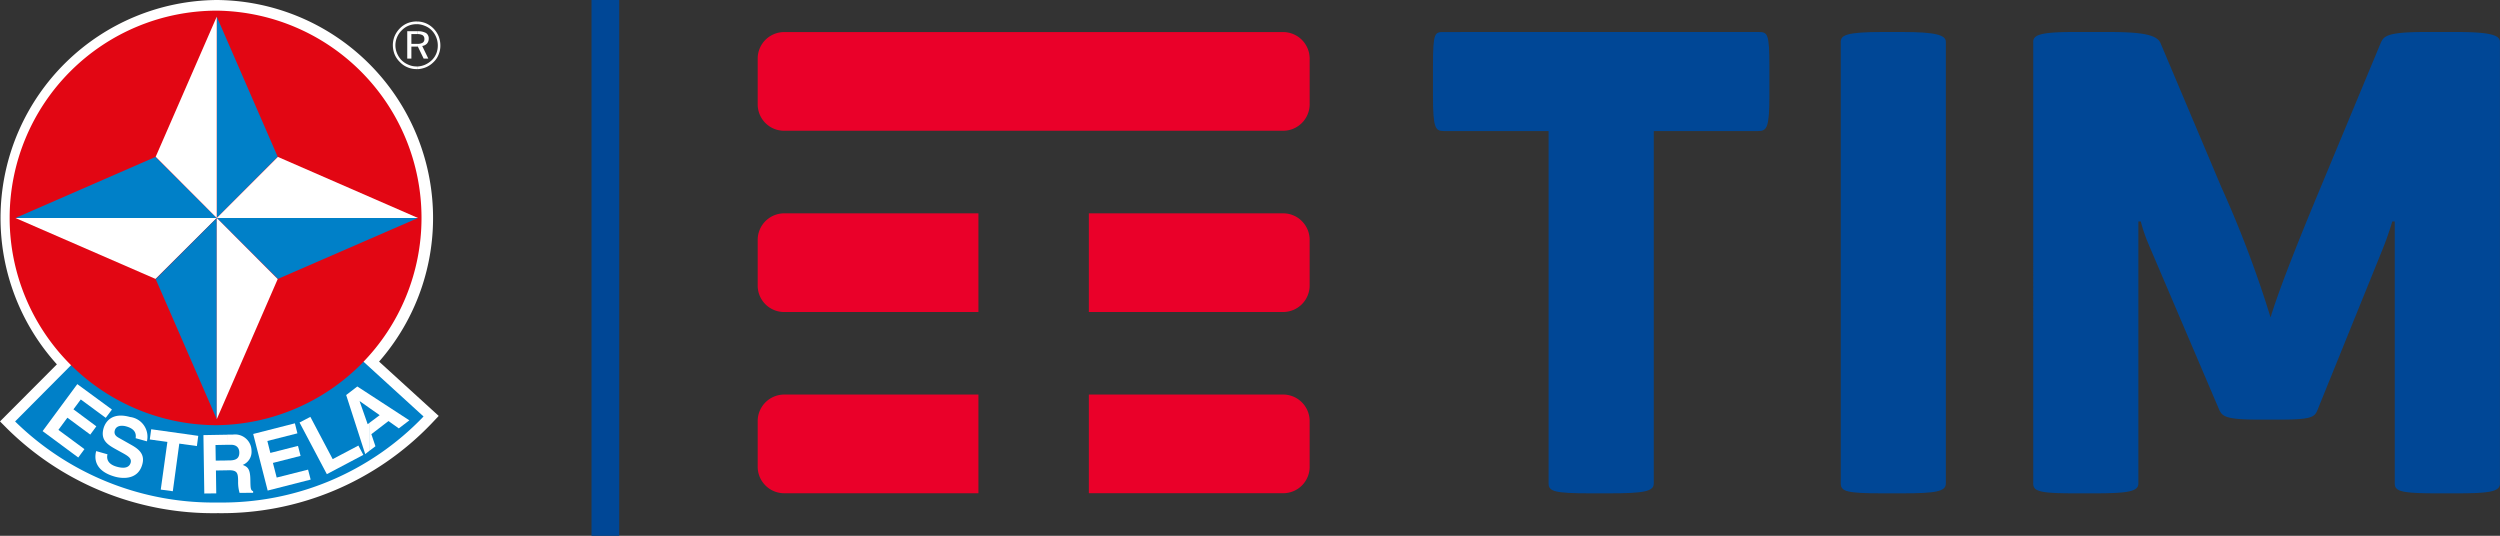<svg id="LOGO" xmlns="http://www.w3.org/2000/svg" xmlns:xlink="http://www.w3.org/1999/xlink" width="142.033" height="30.44" viewBox="0 0 142.033 30.44">
  <rect x="0" y="0" width="142.033" height="30.44" fill="#333333" stroke="none"/>
  <defs>
    <clipPath id="clip-path">
      <rect id="Retângulo_130" data-name="Retângulo 130" width="142.033" height="30.44" fill="none"/>
    </clipPath>
  </defs>
  <g id="Grupo_252" data-name="Grupo 252" clip-path="url(#clip-path)">
    <path id="Caminho_152" data-name="Caminho 152" d="M12.382,29.154A16.639,16.639,0,0,1,.425,24.369L0,23.942,3.232,20.7A12.389,12.389,0,0,1,12.323,0a12.385,12.385,0,0,1,9.214,20.543l3.388,3.087-.424.449a16.485,16.485,0,0,1-12.119,5.075M1.714,23.935a15.525,15.525,0,0,0,10.668,4.011,15.334,15.334,0,0,0,10.809-4.26L19.815,20.61l.432-.448A11.177,11.177,0,0,0,12.323,1.21,11.179,11.179,0,0,0,4.5,20.279l.423.427Z" fill="#fff"/>
    <path id="Caminho_153" data-name="Caminho 153" d="M27.005,93.674a15.836,15.836,0,0,1-11.681,4.887A16.1,16.1,0,0,1,3.8,93.956l3.6-3.62,15.912-.031Z" transform="translate(-2.942 -70.012)" fill="#0080c8"/>
    <path id="Caminho_154" data-name="Caminho 154" d="M14.527,2.694a11.777,11.777,0,0,1,0,23.552,11.776,11.776,0,0,1,0-23.552" transform="translate(-2.203 -2.089)" fill="#e20613"/>
    <path id="Caminho_155" data-name="Caminho 155" d="M14.527,2.694a11.776,11.776,0,0,1,0,23.552,11.776,11.776,0,0,1,0-23.552Zm0,0a11.776,11.776,0,0,0,0,23.552,11.776,11.776,0,0,0,0-23.552Z" transform="translate(-2.203 -2.089)" fill="#e02222"/>
    <path id="Caminho_156" data-name="Caminho 156" d="M100.736,6.719a.555.555,0,0,0,.272-.065.225.225,0,0,0,.1-.207.242.242,0,0,0-.1-.22.568.568,0,0,0-.266-.064V6a.948.948,0,0,1,.457.1.364.364,0,0,1,.157.325.424.424,0,0,1-.1.277.442.442,0,0,1-.272.135l.347.717h-.265l-.324-.672Zm0,1.436a1.484,1.484,0,0,0,.445-.1,1.349,1.349,0,0,0,.447-.3,1.178,1.178,0,0,0,.289-.43,1.3,1.3,0,0,0,.1-.522,1.445,1.445,0,0,0-.1-.521,1.4,1.4,0,0,0-.289-.434,1.368,1.368,0,0,0-.434-.3,1.354,1.354,0,0,0-.457-.1V5.6a1.241,1.241,0,0,1,.393.093,1.1,1.1,0,0,1,.4.262,1.235,1.235,0,0,1,.341.848,1.207,1.207,0,0,1-.086.465,1.108,1.108,0,0,1-.254.376,1.354,1.354,0,0,1-.4.266,1.333,1.333,0,0,1-.393.093Zm-.076-1.993h-.29v.556h.367v.167l-.007-.012h-.36v.684h-.235V6h.6v.163Zm.076-.712V5.6h-.07a1.194,1.194,0,0,0-.458.087,1.089,1.089,0,0,0-.38.259,1.145,1.145,0,0,0-.274.4,1.171,1.171,0,0,0,0,.908,1.285,1.285,0,0,0,.26.395,1.209,1.209,0,0,0,.4.259,1.128,1.128,0,0,0,.458.093h.07v.151h-.07a1.284,1.284,0,0,1-.515-.1,1.239,1.239,0,0,1-.44-.3,1.324,1.324,0,0,1-.3-.438,1.429,1.429,0,0,1-.1-.518,1.374,1.374,0,0,1,.1-.516,1.467,1.467,0,0,1,.3-.445,1.318,1.318,0,0,1,.424-.289,1.391,1.391,0,0,1,.521-.1Z" transform="translate(-76.998 -4.226)" fill="#fff"/>
    <path id="Caminho_157" data-name="Caminho 157" d="M3.894,43.135l7.96-3.471,3.479,3.471Z" transform="translate(-3.019 -30.75)" fill="#0080c8"/>
    <path id="Caminho_158" data-name="Caminho 158" d="M3.894,55.11l7.96,3.462,3.479-3.462Z" transform="translate(-3.019 -42.726)" fill="#fff"/>
    <path id="Caminho_159" data-name="Caminho 159" d="M54.8,4.212l3.462,7.959L54.8,15.65Z" transform="translate(-42.485 -3.265)" fill="#0080c8"/>
    <path id="Caminho_160" data-name="Caminho 160" d="M42.831,4.212l-3.469,7.959,3.469,3.478Z" transform="translate(-30.517 -3.265)" fill="#fff"/>
    <path id="Caminho_161" data-name="Caminho 161" d="M66.233,55.11l-7.963,3.462L54.8,55.11Z" transform="translate(-42.484 -42.726)" fill="#0080c8"/>
    <path id="Caminho_162" data-name="Caminho 162" d="M66.233,43.135,58.27,39.663,54.8,43.135Z" transform="translate(-42.484 -30.75)" fill="#fff"/>
    <path id="Caminho_163" data-name="Caminho 163" d="M42.831,66.541l-3.469-7.959,3.469-3.471Z" transform="translate(-30.517 -42.726)" fill="#0080c8"/>
    <path id="Caminho_164" data-name="Caminho 164" d="M54.8,66.541l3.462-7.959L54.8,55.111Z" transform="translate(-42.485 -42.726)" fill="#fff"/>
    <path id="Caminho_165" data-name="Caminho 165" d="M76.343,105.385l-.614.323,1.551,2.933,2.073-1.094-.281-.53-1.46.77Z" transform="translate(-58.711 -81.703)" fill="#fff"/>
    <path id="Caminho_166" data-name="Caminho 166" d="M66.382,107.024l-2.369.605.823,3.216,2.442-.624-.148-.566-1.782.451-.214-.832,1.571-.4-.147-.568-1.571.4-.17-.679,1.708-.433Z" transform="translate(-49.628 -82.974)" fill="#fff"/>
    <path id="Caminho_167" data-name="Caminho 167" d="M39.535,109.341l1,.139.078-.58-2.673-.375-.081.581,1,.138-.377,2.71.685.093Z" transform="translate(-29.349 -84.138)" fill="#fff"/>
    <path id="Caminho_168" data-name="Caminho 168" d="M24.161,107.089c-.111.4-.1,1.129,1.066,1.453.276.08,1.283.269,1.552-.692.165-.571-.185-.863-.591-1.095l-.725-.41c-.124-.069-.314-.18-.245-.429.08-.291.412-.3.664-.226.58.167.541.516.52.666l.641.178a1.127,1.127,0,0,0-.956-1.382c-1.04-.291-1.4.28-1.506.635-.2.705.267.96.749,1.227l.322.177c.315.174.536.309.467.56-.1.34-.473.313-.786.226-.587-.163-.576-.527-.53-.706Z" transform="translate(-18.696 -81.461)" fill="#fff"/>
    <path id="Caminho_169" data-name="Caminho 169" d="M14.713,98.545,12.745,97.1,10.774,99.77l2.025,1.5.351-.476L11.671,99.7l.51-.692,1.3.96.345-.47-1.3-.966.416-.56,1.418,1.043Z" transform="translate(-8.353 -75.277)" fill="#fff"/>
    <path id="Caminho_170" data-name="Caminho 170" d="M88.87,98.943l.571.4-.571.428v1.588l.33-.25-.232-.687.974-.745.585.417.6-.457L88.87,98.168Zm-.567-.384.009-.01.558.393v-.775l-.7-.454-.633.486,1.082,3.355.246-.194V99.773l-.106.083Z" transform="translate(-67.87 -75.756)" fill="#fff"/>
    <path id="Caminho_171" data-name="Caminho 171" d="M52.791,110.456h.184c.407-.006.489.252.493.429.007.327-.17.451-.532.46h-.145v.558h.06c.514-.008.544.167.549.623a2.184,2.184,0,0,0,.083.664l.77-.007,0-.088c-.149-.057-.149-.176-.158-.662-.009-.618-.155-.72-.433-.833a.8.8,0,0,0,.5-.8.935.935,0,0,0-1.062-.922l-.307,0Zm-.662.9-.014-.886.676-.013v-.574l-1.362.024.05,3.318.679-.008-.018-1.3.652-.011v-.558Z" transform="translate(-39.872 -85.187)" fill="#fff"/>
    <path id="Caminho_172" data-name="Caminho 172" d="M380.769,8.089c.523,0,.629.071.629,1.925v1.712c0,1.782-.142,1.99-.629,1.99h-5.94V33.739c0,.453-.562.56-2.551.56h-1.048c-2.028,0-2.376-.107-2.376-.56V13.716h-5.941c-.489,0-.628-.138-.628-1.99V10.014c0-1.923.105-1.923.628-1.923Z" transform="translate(-280.873 -6.271)" fill="#004796"/>
    <path id="Caminho_173" data-name="Caminho 173" d="M471.348,8.65c0-.383-.558-.56-2.479-.56h-1.12c-2.024,0-2.372.176-2.372.56V33.74c0,.453.349.56,2.372.56h1.12c1.922,0,2.479-.107,2.479-.56Z" transform="translate(-360.798 -6.272)" fill="#004796"/>
    <path id="Caminho_174" data-name="Caminho 174" d="M538.083,8.089h-1.747c-2.241,0-2.379.246-2.553.631l-3.46,8.317c-1.151,2.759-2.337,5.73-2.794,7.27a63.075,63.075,0,0,0-2.8-7.41L521.276,8.72c-.212-.488-1.086-.631-2.972-.631H516.35c-1.922,0-2.306.176-2.306.56V33.739c0,.453.383.56,2.375.56H517.5c1.954,0,2.517-.107,2.517-.56V18.854h.138a9.206,9.206,0,0,0,.456,1.327l3.982,9.329c.176.418.381.6,2.236.6h1.187c1.888,0,2.028-.142,2.2-.6l3.637-8.98c.347-.839.591-1.676.591-1.676h.14V33.739c0,.453.383.56,2.443.56l1.053,0c1.919,0,2.479-.1,2.479-.557V8.649c0-.383-.56-.56-2.479-.56" transform="translate(-398.53 -6.271)" fill="#004796"/>
    <path id="Caminho_175" data-name="Caminho 175" d="M221.411,13.717H193.066a1.5,1.5,0,0,1-1.506-1.509V9.618a1.505,1.505,0,0,1,1.506-1.508h28.345a1.511,1.511,0,0,1,1.508,1.508v2.59a1.509,1.509,0,0,1-1.508,1.509" transform="translate(-148.513 -6.288)" fill="#ea0029"/>
    <path id="Caminho_176" data-name="Caminho 176" d="M204.1,53.933H193.066a1.509,1.509,0,0,0-1.506,1.509V58.03a1.5,1.5,0,0,0,1.506,1.509H204.1Z" transform="translate(-148.513 -41.813)" fill="#ea0029"/>
    <path id="Caminho_177" data-name="Caminho 177" d="M287.395,54.382a1.5,1.5,0,0,0-1.073-.448H275.286V59.54h11.036a1.507,1.507,0,0,0,1.508-1.509V55.443a1.5,1.5,0,0,0-.436-1.06" transform="translate(-213.425 -41.814)" fill="#ea0029"/>
    <path id="Caminho_178" data-name="Caminho 178" d="M287.395,100.2a1.509,1.509,0,0,0-1.073-.449H275.286v5.606h11.036a1.5,1.5,0,0,0,1.508-1.51v-2.588a1.509,1.509,0,0,0-.436-1.06" transform="translate(-213.425 -77.336)" fill="#ea0029"/>
    <path id="Caminho_179" data-name="Caminho 179" d="M204.1,99.752H193.066a1.509,1.509,0,0,0-1.506,1.509v2.588a1.507,1.507,0,0,0,1.506,1.51H204.1Z" transform="translate(-148.513 -77.336)" fill="#ea0029"/>
    <rect id="Retângulo_129" data-name="Retângulo 129" width="1.573" height="30.44" transform="translate(33.606)" fill="#004796"/>
  </g>
</svg>
